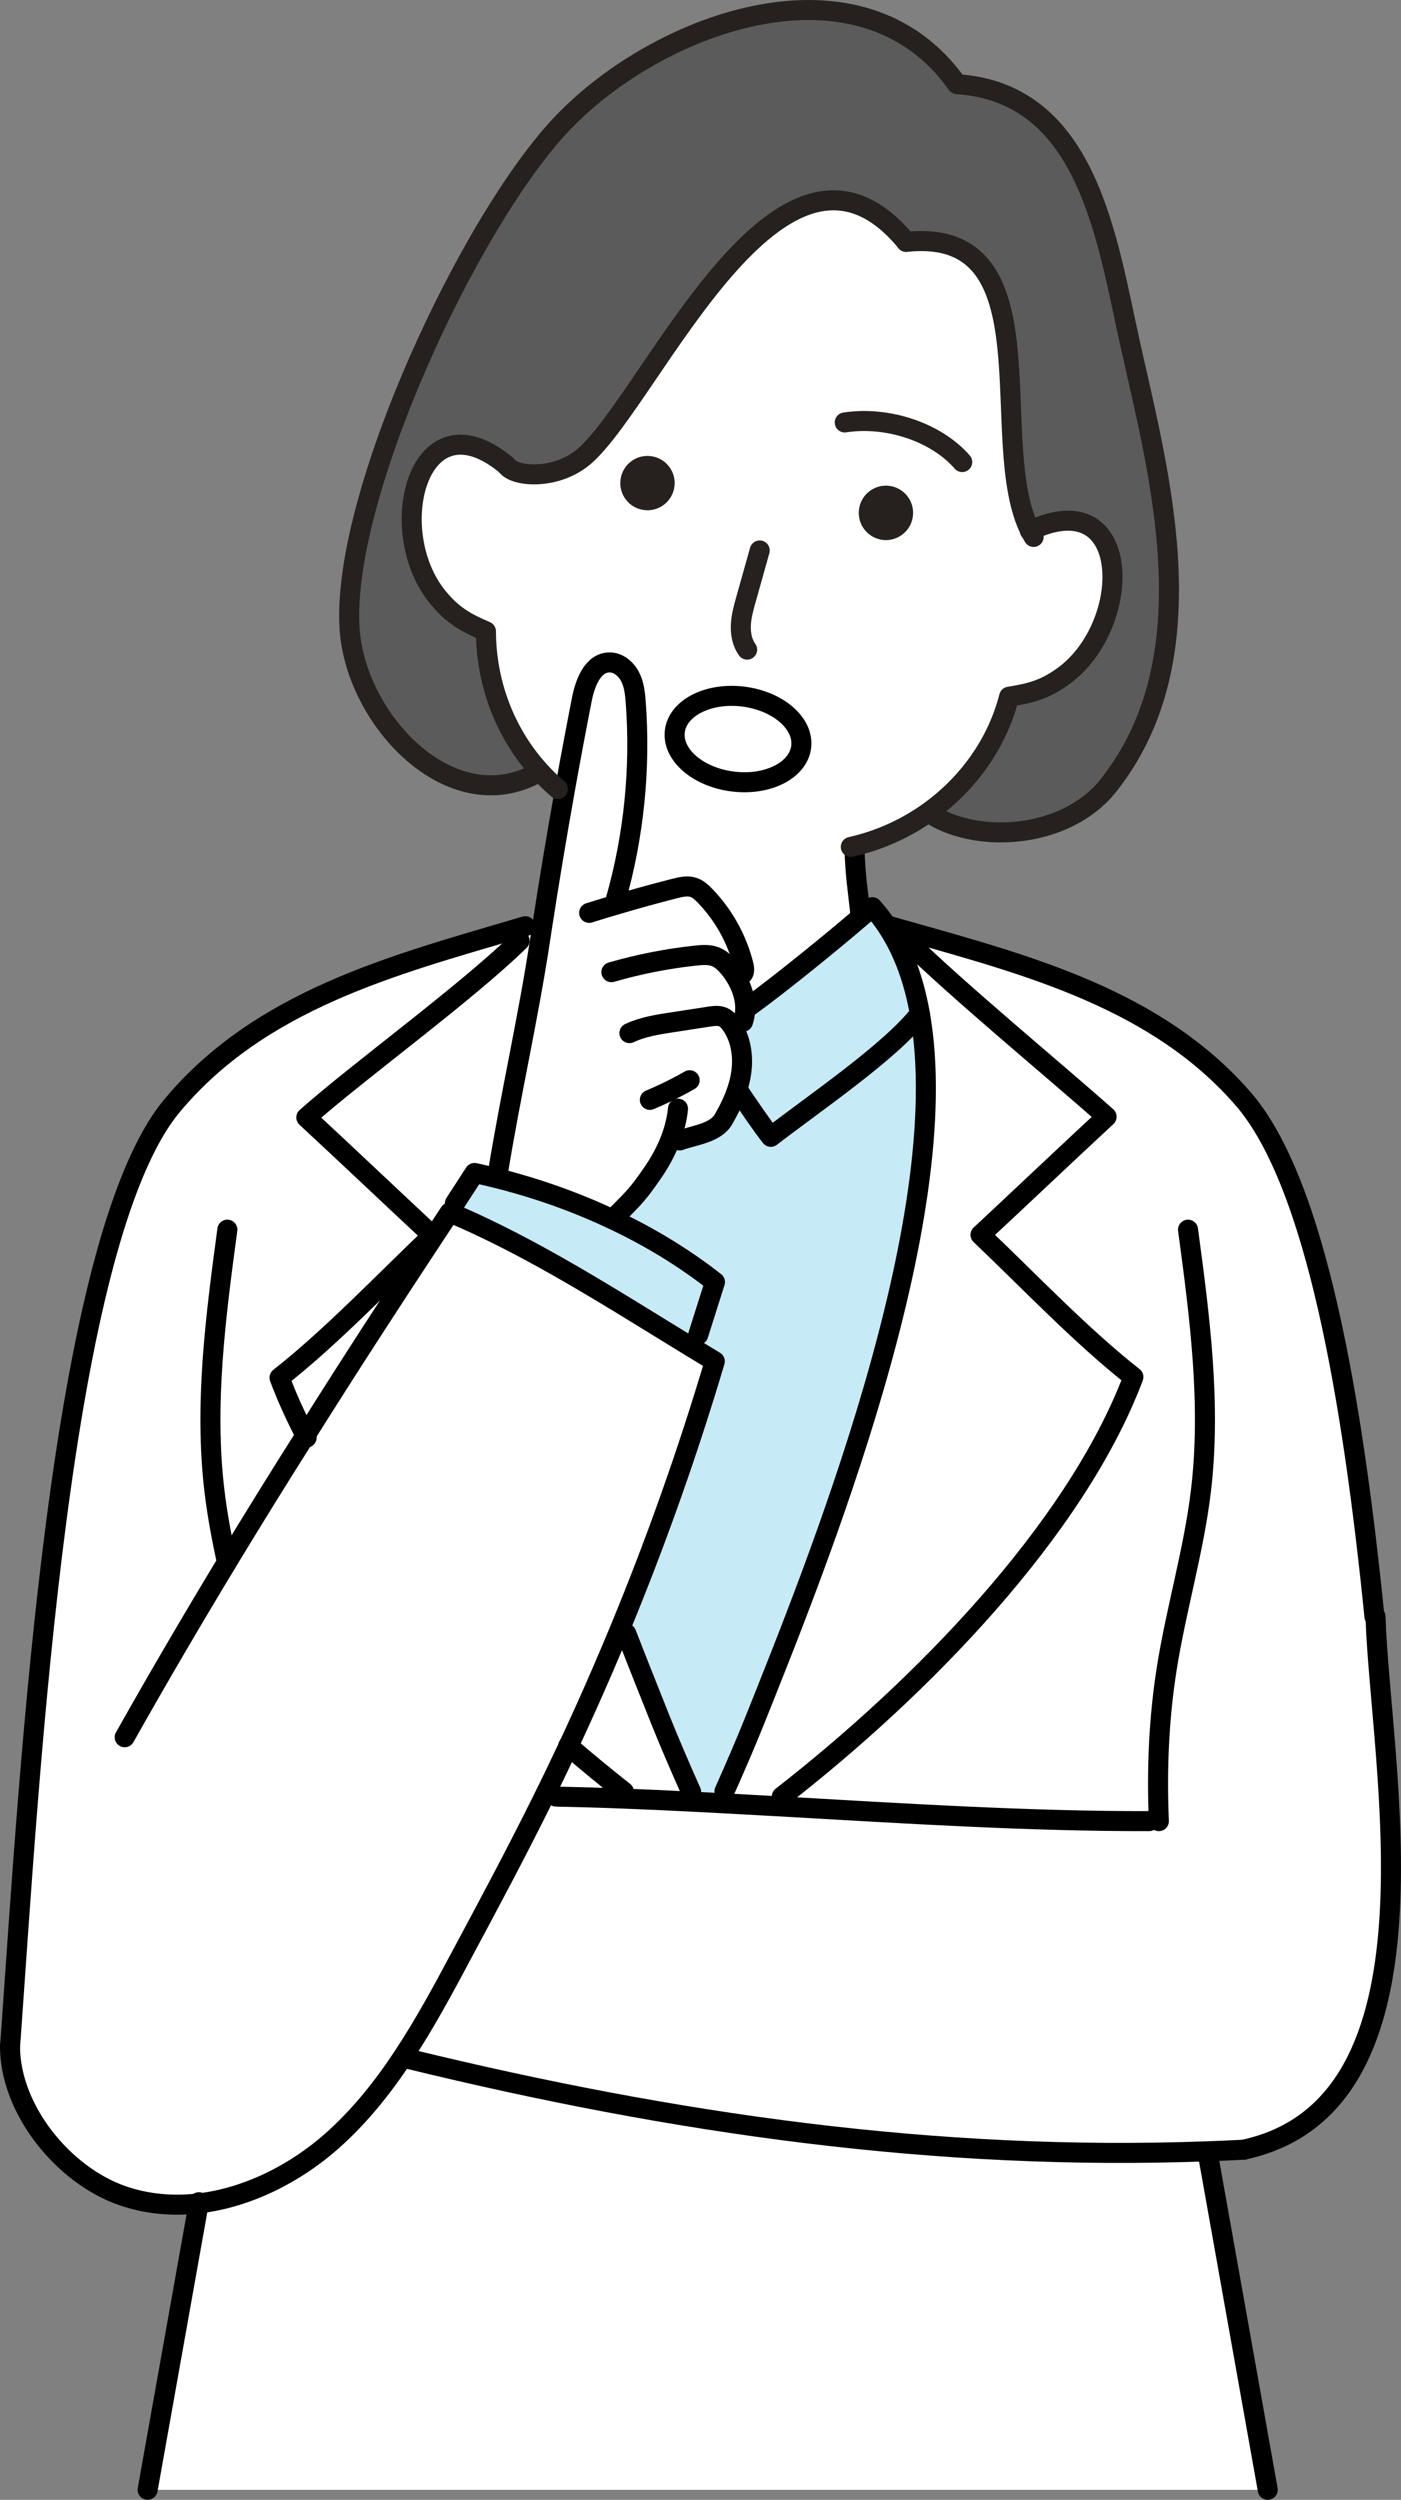 <?xml version="1.0" encoding="UTF-8"?>
<svg xmlns="http://www.w3.org/2000/svg" id="_レイヤー_2" data-name="レイヤー 2" viewBox="0 0 279.77 499.19">
  <rect x="0" y="0" width="279.77" height="499.19" fill="#808080" stroke="none"/>
  <defs>
    <style>
      .cls-1 {
        stroke: #000;
      }

      .cls-1, .cls-2 {
        fill: none;
        stroke-linecap: round;
        stroke-linejoin: round;
        stroke-width: 4px;
      }

      .cls-3 {
        fill: #5b5b5b;
      }

      .cls-4 {
        fill: #c6ebf7;
      }

      .cls-2 {
        stroke: #26201f;
      }

      .cls-5 {
        fill: #26201f;
      }

      .cls-6 {
        fill: #fff;
      }
    </style>
  </defs>
  <g id="_レイヤー_2-2" data-name="レイヤー 2">
    <g>
      <g>
        <path class="cls-6" d="M274.48,322.84h.21c.91,29.49,15.13,97.47-26.23,106.4v.03c-2.44.13-4.87.23-7.29.32-54.11,2.01-106.53-5.5-159.63-18.46l-.92-.62c4.24-6.43,7.94-13.29,11.56-20.09,5.4-10.08,10.8-20.17,15.88-30.42,1.88-3.76,3.7-7.56,5.49-11.36,3.71,3.21,7.42,6.27,11.08,9.14l-.04,1.35c4.4.16,8.86.37,13.37.6,2.19.1,4.4.22,6.62.34,3.8.21,7.61.41,11.46.63l.12-1.97c27.66-21.52,58.69-53.19,70.21-83.79-10.4-8.17-20.89-19.22-30.53-28.39,7.85-7.31,17.86-16.81,25.18-23.58-10.21-9.08-29.29-24.8-40.03-35.3l.48-1.69c23.97,6.78,49.69,13.63,66.85,33.45,14.66,16.93,21.89,60.68,26.2,103.38Z"></path>
        <path class="cls-6" d="M253.16,497.19H29.48c3.4-19.07,6.79-38.13,10.2-57.19,9.71-1.14,19.25-5.94,26.67-12.53,5.55-4.94,10.17-10.74,14.25-16.95l.92.62c53.1,12.96,105.52,20.47,159.63,18.46v.32c4.05,22.67,7.97,44.6,12,67.27Z"></path>
        <path class="cls-3" d="M225.71,68.73c5.75,25.9,16.02,62.49-4.4,88.17-8.29,10.4-25.47,11.68-35.05,5.91l-.59-.78c7.73-5.59,13.48-13.65,15.86-22.9,4.34-.69,7.17-1.44,10.89-4.15,14.04-10.29,13.82-38.75-6.69-28.99-9.04-17.89,5.11-60.85-24.77-57.69-24.84-30.14-50.62,30.71-64.1,42.67-5.69,5.05-14.26,4.27-15.68,2-17.52-14.61-24.77,12.97-13.67,26.41,2.93,3.55,5.49,4.97,9.54,6.71.03,10.4,3.83,20.36,10.7,27.92l-.38.34c-17.27,9.6-36.18-10.39-37.52-28.52-1.94-26.37,24.14-82.27,42.81-101.55,19.51-20.14,59.41-34.36,78.48-7.45,26.13,1.72,29.89,30.86,34.58,51.92Z"></path>
        <path class="cls-6" d="M205.72,105.98c20.51-9.76,20.73,18.71,6.69,28.99-3.71,2.71-6.54,3.46-10.89,4.15-2.38,9.26-8.13,17.31-15.86,22.9-4.49,3.24-9.65,5.65-15.22,6.97l.19.81c.22,5.44.57,7.2,1.14,12.38l.51.6c-6.18,5.31-16.33,13.56-22.43,17.99l-1.07.03c-.1-2.02-.85-4.06-1.97-5.84l1.29-.28c.62-.35.54-1.25.38-1.94-1.29-5.18-3.96-10.01-7.67-13.85-.66-.69-1.39-1.36-2.3-1.69-1.23-.43-2.58-.1-3.84.22-3.83.98-7.64,2.02-11.43,3.15l-.28-.94c3.62-12.76,4.97-26.19,3.98-39.42-.13-1.75-.32-3.54-1.12-5.09s-2.33-2.86-4.08-2.86c-3.35-.01-4.9,4.05-5.55,7.32-1.17,5.99-2.3,11.99-3.37,17.99l-1.44-.03c-1.31-1.12-2.54-2.3-3.67-3.57-6.87-7.56-10.67-17.52-10.7-27.92-4.05-1.73-6.6-3.15-9.54-6.71-11.09-13.44-3.84-41.02,13.67-26.41,1.42,2.27,9.99,3.05,15.68-2,13.48-11.96,39.26-72.8,64.1-42.67,29.87-3.15,15.73,39.81,24.77,57.69ZM182.29,103.09c.37-2.98-1.73-5.68-4.71-6.06-2.96-.37-5.68,1.75-6.04,4.71-.37,2.98,1.73,5.68,4.71,6.06,2.96.37,5.68-1.75,6.04-4.71ZM159.99,149.16c.59-4.7-4.59-9.18-11.56-10.07-6.95-.87-13.09,2.23-13.67,6.91-.59,4.68,4.59,9.18,11.56,10.05,6.97.88,13.09-2.22,13.67-6.9ZM134.67,97.14c.38-2.96-1.73-5.68-4.71-6.04-2.96-.37-5.68,1.73-6.04,4.71-.37,2.96,1.73,5.68,4.71,6.04,2.96.37,5.68-1.73,6.04-4.71Z"></path>
        <path class="cls-6" d="M195.79,246.57c9.64,9.17,20.13,20.22,30.53,28.39-11.52,30.61-42.55,62.27-70.21,83.79l-.12,1.97c-3.84-.22-7.66-.43-11.46-.63l.12-2.35c2.1-4.71,4.31-9.85,6.12-14.35,11.75-29.43,40.28-99.51,32.91-140.97-1.16-6.53-3.21-12.34-6.37-17.18l.43-.28c1.22.35,2.45.69,3.68,1.04l-.48,1.69c10.74,10.51,29.81,26.22,40.03,35.3-7.32,6.76-17.33,16.27-25.18,23.58Z"></path>
        <path class="cls-4" d="M183.69,202.42c7.37,41.46-21.16,111.54-32.91,140.97-1.8,4.5-4.02,9.64-6.12,14.35l-.12,2.35c-2.22-.12-4.43-.23-6.62-.34l.09-1.95c-2.11-4.72-4.33-9.87-6.15-14.41-1.89-4.77-4.24-10.59-6.79-17.18l-1.41-.59c7.28-17.59,13.65-35.55,19.07-53.79-1.58-.95-3.17-1.91-4.77-2.89l1.47-2.41c1.13-3.52,2.2-7.01,3.33-10.53-6.1-4.8-12.87-8.91-20-12.3l.56-1.22c3.35-3.37,4.09-4.09,6.81-8,1.54-2.2,2.86-4.56,3.81-7.07l1.78.31c3.04-1.09,7.16-1.45,8.76-4.24,1.07-1.86,2.04-3.83,2.71-5.87l.18.06c1.36,2.1,5.24,7.73,6.56,9.33,8.89-6.87,23.89-17.03,29.76-24.59Z"></path>
        <path class="cls-5" d="M177.58,97.03c2.98.38,5.08,3.08,4.71,6.06-.37,2.96-3.08,5.08-6.04,4.71-2.98-.38-5.08-3.08-4.71-6.06.37-2.96,3.08-5.08,6.04-4.71Z"></path>
        <path class="cls-4" d="M177.32,185.24c3.15,4.84,5.21,10.65,6.37,17.18-5.87,7.56-20.86,17.72-29.76,24.59-1.32-1.6-5.19-7.23-6.56-9.33l-.18-.06c.37-1.1.65-2.23.81-3.37.48-3.29-.03-6.79-1.91-9.54-.12-.18-.25-.35-.38-.51l2.64-.16c.37-1.06.5-2.14.44-3.23l1.07-.03c6.1-4.43,16.26-12.68,22.43-17.99.69-.59,1.32-1.14,1.89-1.64,1.14,1.28,2.19,2.64,3.13,4.09Z"></path>
        <path class="cls-6" d="M148.43,139.1c6.97.88,12.15,5.37,11.56,10.07-.59,4.68-6.71,7.78-13.67,6.9-6.97-.87-12.15-5.37-11.56-10.05.59-4.68,6.72-7.78,13.67-6.91Z"></path>
        <path class="cls-6" d="M146.83,194.97c1.12,1.78,1.86,3.81,1.97,5.84.06,1.09-.07,2.17-.44,3.23l-2.64.16c.13.16.26.34.38.51,1.88,2.74,2.39,6.25,1.91,9.54-.16,1.14-.44,2.27-.81,3.37-.67,2.04-1.64,4.01-2.71,5.87-1.6,2.79-5.72,3.15-8.76,4.24l-1.78-.31c-.95,2.51-2.27,4.87-3.81,7.07-2.71,3.9-3.46,4.62-6.81,8l-.56,1.22c-7.56-3.61-15.52-6.43-23.56-8.44l.19-.78c2.54-15.74,6.07-31.05,8.47-46.8.12-.73.22-1.48.34-2.22,1.42-9.32,2.98-18.62,4.64-27.89,1.07-6,2.2-12,3.37-17.99.65-3.27,2.2-7.34,5.55-7.32,1.75,0,3.29,1.31,4.08,2.86s.98,3.35,1.12,5.09c1,13.23-.35,26.66-3.98,39.42l.28.94c3.79-1.13,7.6-2.17,11.43-3.15,1.26-.32,2.61-.65,3.84-.22.91.32,1.64,1,2.3,1.69,3.71,3.84,6.38,8.67,7.67,13.85.16.69.23,1.58-.38,1.94l-1.29.28Z"></path>
        <path class="cls-4" d="M142.76,256.01c-1.13,3.52-2.2,7.01-3.33,10.53l-1.47,2.41c-15.44-9.43-31.49-19.82-47.95-26.75l.82-1.91c1.31-2.02,2.61-4.05,3.92-6.06,1.48.32,2.96.66,4.45,1.04,8.04,2.01,16.01,4.83,23.56,8.44,7.13,3.39,13.89,7.5,20,12.3Z"></path>
        <path class="cls-6" d="M113.52,348.66c-1.79,3.8-3.61,7.6-5.49,11.36-5.08,10.24-10.48,20.34-15.88,30.42-3.62,6.79-7.32,13.66-11.56,20.09-4.08,6.21-8.7,12-14.25,16.95-7.42,6.59-16.96,11.39-26.67,12.53-5.11.59-10.26.18-15.19-1.53-11.88-4.11-22.49-17.25-22.49-29.83.06-.76.12-1.54.18-2.32,3.83-53.51,9.68-158.56,32.19-185.54,17.61-21.11,44.24-28.05,68.71-35.29l.69,2.36c-10.74,10.51-32.38,26.2-42.59,35.29,7.32,6.76,17.33,16.27,25.18,23.58-9.65,9.17-20.13,20.22-30.53,28.39,1.44,3.83,3.18,7.67,5.19,11.52,8.38-13.34,16.95-26.56,25.63-39.72,1.06-1.6,2.11-3.2,3.17-4.8.07.03.13.06.21.09,16.46,6.93,32.51,17.31,47.95,26.75,1.6.98,3.18,1.94,4.77,2.89-5.43,18.24-11.8,36.2-19.07,53.79-3.18,7.7-6.54,15.33-10.07,22.87-.03.06-.04.1-.07.16Z"></path>
        <path class="cls-6" d="M138.01,357.8l-.09,1.95c-4.5-.23-8.96-.44-13.37-.6l.04-1.35c-3.65-2.88-7.37-5.93-11.08-9.14.03-.06.04-.1.07-.16,3.52-7.54,6.88-15.17,10.07-22.87l1.41.59c2.55,6.59,4.9,12.41,6.79,17.18,1.82,4.53,4.03,9.68,6.15,14.41Z"></path>
        <path class="cls-5" d="M129.96,91.09c2.98.37,5.09,3.08,4.71,6.04-.37,2.98-3.08,5.08-6.04,4.71-2.98-.37-5.08-3.08-4.71-6.04.37-2.98,3.08-5.08,6.04-4.71Z"></path>
        <path class="cls-6" d="M108.2,185.48c-.12.73-.22,1.48-.34,2.22-2.39,15.76-5.93,31.06-8.47,46.8l-.19.78c-1.48-.38-2.96-.72-4.45-1.04-1.31,2.01-2.61,4.03-3.92,6.06l-.82,1.91c-.07-.03-.13-.06-.21-.09-1.06,1.6-2.11,3.2-3.17,4.8l-.29-.19c-7.85-7.31-17.86-16.81-25.18-23.58,10.21-9.08,31.85-24.78,42.59-35.29l-.69-2.36c.6-.18,1.22-.35,1.82-.53l3.3.51Z"></path>
        <path class="cls-6" d="M86.35,246.72l.29.19c-8.69,13.16-17.25,26.38-25.63,39.72-2.01-3.84-3.76-7.69-5.19-11.52,10.4-8.17,20.88-19.22,30.53-28.39Z"></path>
      </g>
      <g>
        <path class="cls-1" d="M39.72,439.76c-.01.07-.03.16-.04.23-3.4,19.06-6.79,38.12-10.2,57.19"></path>
        <path class="cls-1" d="M45.4,245.55c-2.33,17.33-4.65,34.88-2.57,52.23.57,4.78,1.48,9.51,2.48,14.2"></path>
        <path class="cls-1" d="M125.07,326.21c2.55,6.59,4.9,12.41,6.79,17.18,1.82,4.53,4.03,9.68,6.15,14.41"></path>
        <path class="cls-1" d="M61.23,287.07l-.22-.44c-2.01-3.84-3.76-7.69-5.19-11.52,10.4-8.17,20.88-19.22,30.53-28.39-7.85-7.31-17.86-16.81-25.18-23.58,10.21-9.08,31.85-24.78,42.59-35.29"></path>
        <path class="cls-1" d="M124.6,357.8c-3.65-2.88-7.37-5.93-11.08-9.14-.01,0-.03-.01-.04-.03"></path>
        <path class="cls-1" d="M156.12,358.76c27.66-21.52,58.69-53.19,70.21-83.79-10.4-8.17-20.89-19.22-30.53-28.39,7.85-7.31,17.86-16.81,25.18-23.58-10.21-9.08-29.29-24.8-40.03-35.3"></path>
        <path class="cls-1" d="M170.64,169.81c.22,5.44.57,7.2,1.14,12.38"></path>
        <path class="cls-1" d="M104.9,184.96c-.6.18-1.22.35-1.82.53-24.47,7.23-51.1,14.17-68.71,35.29C11.86,247.76,6.01,352.81,2.18,406.32c-.06.78-.12,1.56-.18,2.32"></path>
        <path class="cls-1" d="M241.17,429.92c4.03,22.67,7.95,44.6,11.99,67.27"></path>
        <path class="cls-1" d="M237.24,245.55c2.33,17.33,4.65,34.88,2.57,52.23-1.44,11.93-4.93,23.5-6.81,35.36-1.6,10.08-2.02,20.32-1.58,30.52"></path>
        <path class="cls-1" d="M149.87,200.78c6.1-4.43,16.26-12.68,22.43-17.99.69-.59,1.32-1.14,1.89-1.64,1.14,1.28,2.19,2.64,3.13,4.09,3.15,4.84,5.21,10.65,6.37,17.18,7.37,41.46-21.16,111.54-32.91,140.97-1.8,4.5-4.02,9.64-6.12,14.35"></path>
        <path class="cls-1" d="M183.69,202.42c-5.87,7.56-20.86,17.72-29.76,24.59-1.32-1.6-5.19-7.23-6.56-9.33"></path>
        <path class="cls-1" d="M248.45,429.27c-2.44.13-4.87.23-7.29.32-54.11,2.01-106.53-5.5-159.63-18.46"></path>
        <path class="cls-1" d="M177.74,184.96c1.22.35,2.45.69,3.68,1.04,23.97,6.78,49.69,13.63,66.85,33.45,14.66,16.93,21.89,60.68,26.2,103.38h0"></path>
        <path class="cls-1" d="M113.6,348.5c3.52-7.54,6.88-15.17,10.07-22.87,7.28-17.59,13.65-35.55,19.07-53.79-1.58-.95-3.17-1.91-4.77-2.89-15.44-9.43-31.49-19.82-47.95-26.75-.07-.03-.13-.06-.21-.09-1.06,1.6-2.11,3.2-3.17,4.8-8.69,13.16-17.25,26.38-25.63,39.72-5.33,8.41-10.55,16.84-15.7,25.35-6.97,11.53-13.79,23.17-20.41,34.93"></path>
        <path class="cls-1" d="M2,408.64c0,12.57,10.61,25.72,22.49,29.83,4.93,1.7,10.08,2.11,15.19,1.53,9.71-1.14,19.25-5.94,26.67-12.53,5.55-4.94,10.17-10.74,14.25-16.95,4.24-6.43,7.94-13.29,11.56-20.09,5.4-10.08,10.8-20.17,15.88-30.42,1.88-3.76,3.7-7.56,5.49-11.36.03-.06.04-.1.07-.16"></path>
        <path class="cls-1" d="M90.84,240.29c1.31-2.02,2.61-4.05,3.92-6.06,1.48.32,2.96.66,4.45,1.04,8.04,2.01,16.01,4.83,23.56,8.44,7.13,3.39,13.89,7.5,20,12.3-1.13,3.52-2.2,7.01-3.33,10.53"></path>
        <path class="cls-1" d="M111.04,358.76c4.45.09,8.95.22,13.51.4,4.4.16,8.86.37,13.37.6,2.19.1,4.4.22,6.62.34,3.8.21,7.61.41,11.46.63,24.36,1.39,49.4,2.98,73.48,2.93"></path>
        <path class="cls-1" d="M274.68,322.82c.91,29.51,15.13,97.48-26.23,106.42"></path>
        <path class="cls-1" d="M123.32,242.49c3.35-3.37,4.09-4.09,6.81-8,1.54-2.2,2.86-4.56,3.81-7.07.73-1.94,1.25-3.95,1.45-6.03"></path>
        <path class="cls-1" d="M117.65,182.29c1.86-.59,3.73-1.16,5.6-1.7,3.79-1.13,7.6-2.17,11.43-3.15,1.26-.32,2.61-.65,3.84-.22.91.32,1.64,1,2.3,1.69,3.71,3.84,6.38,8.67,7.67,13.85.16.69.23,1.58-.38,1.94"></path>
        <path class="cls-1" d="M122.09,194.13c5.47-1.58,11.08-2.69,16.73-3.3,1.38-.16,2.83-.26,4.11.25,1.03.43,1.86,1.23,2.58,2.07.48.57.92,1.17,1.32,1.82,1.12,1.78,1.86,3.81,1.97,5.84.06,1.09-.07,2.17-.44,3.23"></path>
        <path class="cls-1" d="M125.69,206.3c2.7-1.26,5.68-1.73,8.63-2.17,2.44-.38,4.87-.75,7.32-1.13.85-.13,1.76-.25,2.57.04.6.22,1.1.66,1.51,1.16.13.16.26.34.38.51,1.88,2.74,2.39,6.25,1.91,9.54-.16,1.14-.44,2.27-.81,3.37-.67,2.04-1.64,4.01-2.71,5.87-1.6,2.79-5.72,3.15-8.76,4.24"></path>
        <path class="cls-1" d="M129.77,219.63c2.73-1.14,5.38-2.45,7.95-3.92"></path>
        <path class="cls-1" d="M122.97,179.65c3.62-12.76,4.97-26.19,3.98-39.42-.13-1.75-.32-3.54-1.12-5.09s-2.33-2.86-4.08-2.86c-3.35-.01-4.9,4.05-5.55,7.32-1.17,5.99-2.3,11.99-3.37,17.99-1.66,9.27-3.21,18.57-4.64,27.89-.12.73-.22,1.48-.34,2.22-2.39,15.76-5.93,31.06-8.47,46.8"></path>
        <path class="cls-2" d="M151.71,109.92l-2.73,9.73c-.47,1.67-.95,3.36-1.03,5.11-.09,1.73.23,3.54,1.25,4.96"></path>
        <path class="cls-2" d="M101.17,92.95c-17.52-14.61-24.77,12.97-13.67,26.41,2.93,3.55,5.49,4.97,9.54,6.71.03,10.4,3.83,20.36,10.7,27.92,1.13,1.26,2.36,2.45,3.67,3.57"></path>
        <path class="cls-2" d="M205.66,106.01s.04-.01.06-.03c20.51-9.76,20.73,18.71,6.69,28.99-3.71,2.71-6.54,3.46-10.89,4.15-2.38,9.26-8.13,17.31-15.86,22.9-4.49,3.24-9.65,5.65-15.22,6.97-.18.04-.37.09-.54.13"></path>
        <path class="cls-2" d="M168.69,84.36c8.58-1.32,18.31,1.97,23.46,7.91"></path>
        <path class="cls-2" d="M206.41,107.22c-.23-.4-.47-.81-.69-1.23-9.04-17.89,5.11-60.85-24.77-57.69"></path>
        <path class="cls-2" d="M180.96,48.29c-24.84-30.14-50.62,30.71-64.1,42.67-5.69,5.05-14.26,4.27-15.68,2"></path>
        <path class="cls-2" d="M186.25,162.81c9.58,5.77,26.76,4.49,35.05-5.91,20.42-25.68,10.15-62.27,4.4-88.17-4.7-21.07-8.45-50.21-34.58-51.92-19.07-26.91-58.97-12.69-78.48,7.45-18.68,19.28-44.75,75.18-42.81,101.55,1.34,18.13,20.25,38.12,37.52,28.52"></path>
        <path class="cls-1" d="M159.99,149.16c-.59,4.68-6.71,7.78-13.67,6.9-6.97-.87-12.15-5.37-11.56-10.05.59-4.68,6.72-7.78,13.67-6.91,6.97.88,12.15,5.37,11.56,10.07Z"></path>
      </g>
    </g>
  </g>
</svg>
